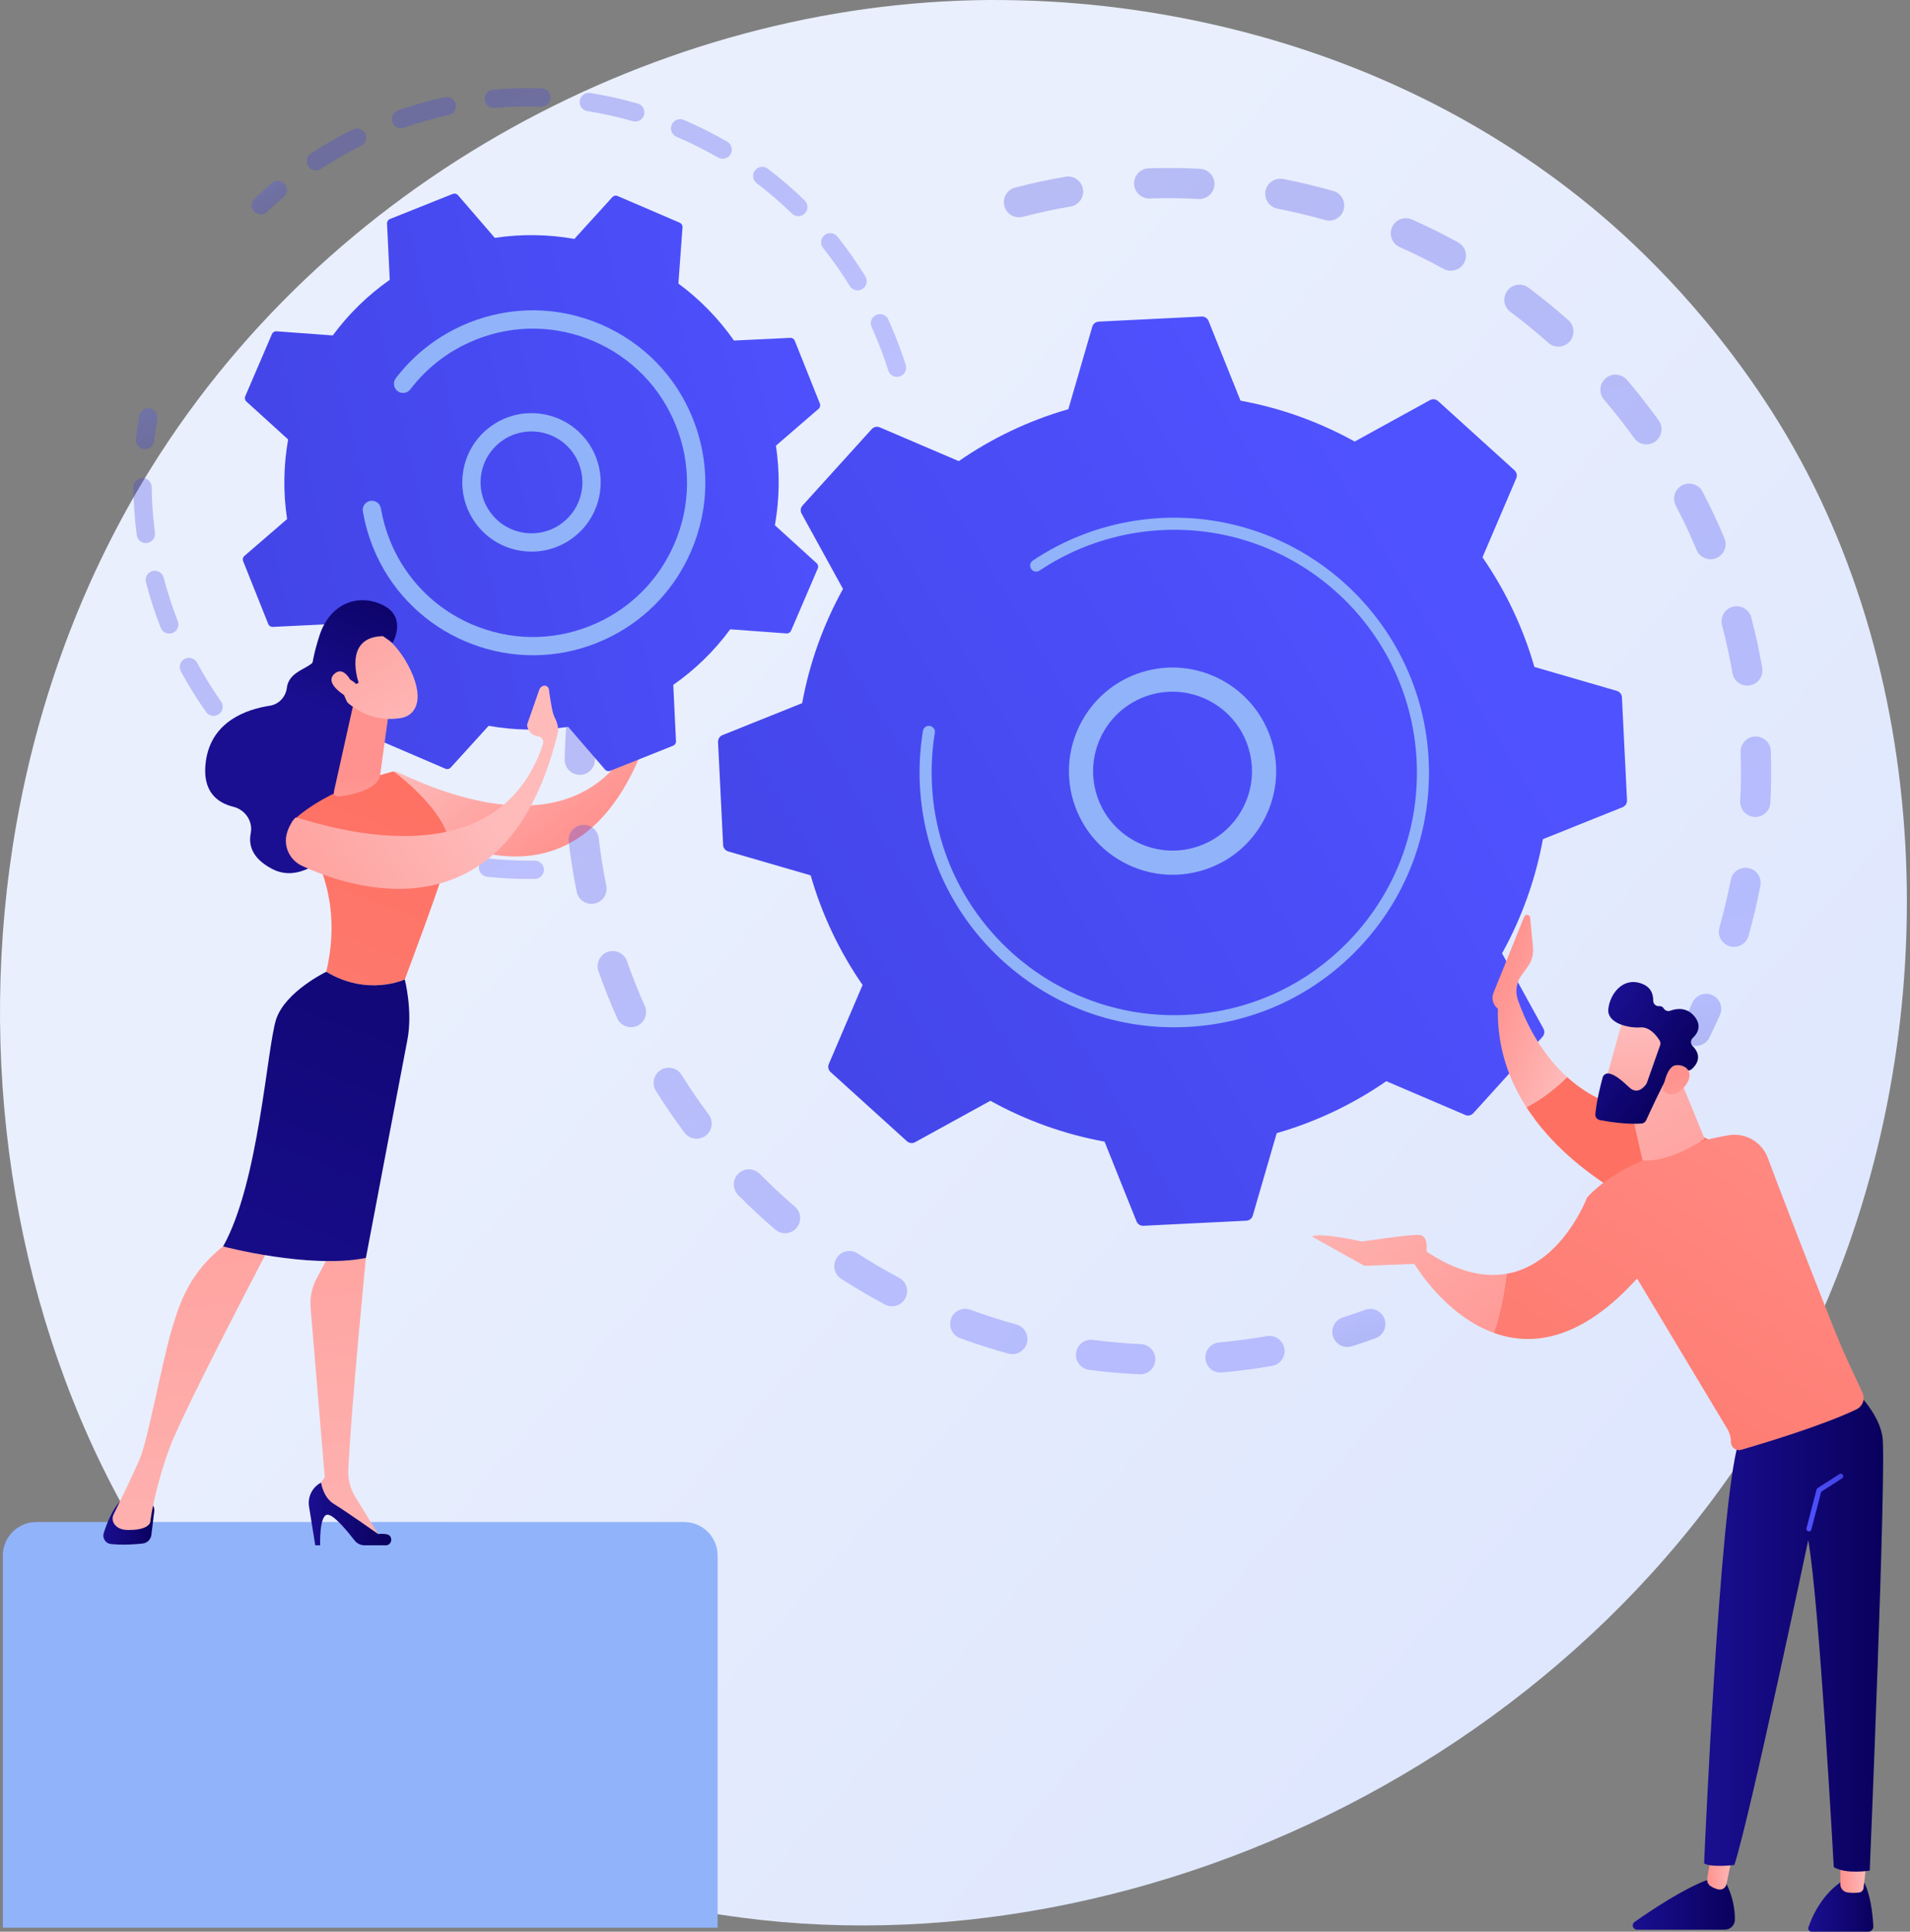<svg width="181" height="183" viewBox="0 0 181 183" fill="none" xmlns="http://www.w3.org/2000/svg">
<rect x="0" y="0" width="181" height="183" fill="#808080" stroke="none"/>
<path d="M173.131 123.232C155.598 164.513 108.896 187.639 68.397 181.401C61.806 180.386 43.739 177.362 27.744 163.097C-3.05 135.636 -9.635 81.259 15.205 42.938C33.284 15.048 65.693 -0.763 96.487 0.028C103.12 0.199 128.541 1.249 150.882 19.67C154.163 22.376 161.401 28.806 167.924 39.006C183.24 62.958 184.557 96.328 173.131 123.232Z" fill="url(#paint0_linear_10_484)"/>
<path d="M36.437 76.075C36.437 76.075 54.42 91.331 61.659 68.886C61.659 68.886 61.775 68.325 61.505 67.595C61.368 67.226 61.373 65.829 61.385 65.114C61.389 64.884 61.193 64.703 60.964 64.723C60.784 64.738 60.625 64.844 60.541 65.004L59.003 67.925C58.946 68.458 59.285 68.953 59.803 69.092C60.133 69.181 60.3 69.549 60.145 69.854C53.799 82.33 37.632 72.875 37.402 73.063C36.587 73.729 35.64 74.475 36.437 76.075Z" fill="url(#paint1_linear_10_484)"/>
<g opacity="0.3">
<path d="M95.146 19.368C95.037 18.652 95.485 17.956 96.2 17.77C97.765 17.362 99.371 17.017 100.972 16.743C101.752 16.61 102.491 17.133 102.625 17.912C102.626 17.922 102.628 17.931 102.629 17.94C102.745 18.709 102.225 19.433 101.455 19.564C99.933 19.825 98.408 20.153 96.922 20.54C96.157 20.739 95.375 20.281 95.176 19.515C95.163 19.466 95.153 19.417 95.146 19.368ZM107.488 17.591C107.479 17.536 107.474 17.479 107.472 17.422C107.447 16.632 108.066 15.97 108.856 15.944C110.479 15.892 112.12 15.908 113.734 15.992C114.523 16.034 115.128 16.704 115.089 17.496C115.047 18.286 114.373 18.892 113.584 18.851C112.051 18.77 110.492 18.755 108.949 18.806C108.217 18.83 107.595 18.298 107.488 17.591ZM119.914 18.576C119.89 18.419 119.892 18.254 119.924 18.089C120.076 17.313 120.827 16.806 121.603 16.957C123.193 17.265 124.79 17.648 126.349 18.092C127.109 18.309 127.549 19.102 127.333 19.861C127.116 20.621 126.324 21.062 125.564 20.845C124.084 20.423 122.568 20.06 121.057 19.767C120.446 19.648 120.002 19.158 119.914 18.576ZM131.811 22.316C131.771 22.056 131.803 21.782 131.918 21.523C132.238 20.8 133.084 20.474 133.806 20.795C135.288 21.452 136.76 22.181 138.18 22.962C138.872 23.344 139.125 24.213 138.744 24.907C138.364 25.599 137.493 25.852 136.8 25.471C135.452 24.729 134.054 24.036 132.646 23.412C132.182 23.206 131.881 22.784 131.811 22.316ZM142.574 28.615C142.519 28.25 142.604 27.863 142.842 27.544C143.315 26.911 144.212 26.78 144.845 27.253C146.141 28.221 147.415 29.258 148.628 30.335C149.22 30.859 149.275 31.764 148.75 32.355C148.225 32.946 147.321 33.001 146.729 32.476C145.575 31.452 144.365 30.467 143.133 29.547C142.819 29.313 142.628 28.974 142.574 28.615ZM151.676 37.137C151.604 36.664 151.771 36.166 152.161 35.833C152.762 35.319 153.666 35.391 154.179 35.992C155.231 37.224 156.243 38.517 157.187 39.834C157.647 40.477 157.499 41.371 156.857 41.831C156.215 42.292 155.32 42.144 154.86 41.501C153.963 40.25 153.001 39.021 152.002 37.851C151.822 37.64 151.714 37.392 151.676 37.137ZM162.901 88.483C162.872 88.287 162.882 88.082 162.94 87.879C163.359 86.4 163.719 84.882 164.01 83.368C164.16 82.592 164.91 82.084 165.686 82.233C166.462 82.382 166.971 83.132 166.821 83.909C166.515 85.503 166.136 87.102 165.694 88.659C165.479 89.42 164.687 89.862 163.927 89.646C163.369 89.489 162.983 89.021 162.901 88.483ZM158.658 47.458C158.569 46.871 158.854 46.266 159.409 45.975C160.109 45.609 160.974 45.879 161.341 46.579C162.093 48.014 162.791 49.5 163.417 50.994C163.719 51.725 163.379 52.562 162.649 52.868C161.92 53.173 161.082 52.829 160.776 52.1C160.182 50.681 159.519 49.27 158.805 47.907C158.73 47.762 158.681 47.611 158.658 47.458ZM164.927 76.18C164.912 76.087 164.907 75.991 164.912 75.893C164.99 74.356 165.001 72.795 164.948 71.254C164.921 70.464 165.54 69.802 166.329 69.775C167.119 69.748 167.786 70.365 167.809 71.156C167.865 72.777 167.852 74.419 167.771 76.036C167.731 76.826 167.059 77.434 166.27 77.394C165.579 77.359 165.026 76.839 164.927 76.18ZM163.159 59.079C163.051 58.365 163.497 57.67 164.211 57.482C164.976 57.282 165.758 57.739 165.959 58.503C166.37 60.069 166.719 61.673 166.995 63.272C166.997 63.282 166.998 63.292 167 63.302C167.116 64.07 166.598 64.793 165.829 64.926C165.05 65.061 164.309 64.539 164.175 63.76C163.912 62.241 163.58 60.717 163.19 59.23C163.177 59.18 163.167 59.129 163.159 59.079Z" fill="url(#paint2_linear_10_484)"/>
<path d="M159.297 97.865C159.255 97.587 159.294 97.293 159.428 97.02C159.754 96.358 160.071 95.678 160.372 94.999C160.692 94.277 161.538 93.95 162.26 94.27C162.983 94.589 163.311 95.435 162.99 96.158C162.674 96.872 162.34 97.587 161.997 98.284C161.648 98.993 160.79 99.285 160.081 98.936C159.644 98.721 159.365 98.313 159.297 97.865Z" fill="url(#paint3_linear_10_484)"/>
</g>
<g opacity="0.3">
<path d="M126.271 126.386C126.167 125.703 126.572 125.027 127.251 124.81C127.954 124.586 128.664 124.343 129.361 124.088C130.103 123.816 130.925 124.198 131.197 124.94C131.469 125.686 131.086 126.505 130.344 126.776C129.61 127.044 128.862 127.3 128.122 127.537C127.369 127.777 126.564 127.362 126.323 126.609C126.299 126.535 126.282 126.461 126.271 126.386Z" fill="url(#paint4_linear_10_484)"/>
<path d="M54.158 81.704C54.059 81.053 53.971 80.397 53.894 79.738C53.802 78.953 54.364 78.242 55.149 78.15C55.934 78.058 56.649 78.623 56.738 79.405C56.916 80.926 57.156 82.437 57.454 83.912C57.609 84.688 57.11 85.442 56.335 85.599C55.559 85.755 54.804 85.254 54.648 84.479C54.463 83.567 54.299 82.633 54.158 81.704ZM53.529 72.19C53.517 72.111 53.512 72.03 53.513 71.947C53.543 70.35 53.642 68.737 53.805 67.153C53.886 66.366 54.59 65.795 55.376 65.876C56.162 65.957 56.736 66.662 56.652 67.447C56.497 68.952 56.404 70.484 56.375 72.001C56.36 72.792 55.707 73.42 54.917 73.405C54.209 73.392 53.632 72.867 53.529 72.19ZM56.648 91.741C56.547 91.073 56.931 90.408 57.591 90.177C58.337 89.916 59.154 90.309 59.415 91.055C59.914 92.483 60.481 93.908 61.101 95.292C61.423 96.014 61.101 96.861 60.38 97.184C59.658 97.507 58.812 97.184 58.489 96.462C57.836 95.005 57.238 93.503 56.713 92C56.683 91.914 56.661 91.827 56.648 91.741ZM55.111 60.019C55.084 59.84 55.092 59.652 55.137 59.465C55.517 57.915 55.968 56.363 56.477 54.852C56.729 54.103 57.541 53.7 58.29 53.953C59.039 54.205 59.442 55.016 59.189 55.766C58.706 57.201 58.278 58.675 57.917 60.146C57.73 60.914 56.954 61.384 56.187 61.196C55.606 61.053 55.196 60.576 55.111 60.019ZM61.954 102.797C61.871 102.249 62.111 101.68 62.611 101.368C63.281 100.949 64.165 101.153 64.583 101.823C65.384 103.105 66.251 104.371 67.16 105.586C67.633 106.218 67.504 107.116 66.871 107.589C66.238 108.063 65.342 107.933 64.868 107.301C63.911 106.022 62.998 104.689 62.155 103.34C62.049 103.169 61.982 102.984 61.954 102.797ZM69.557 112.421C69.491 111.983 69.627 111.521 69.966 111.187C70.529 110.631 71.435 110.638 71.991 111.2C73.055 112.279 74.178 113.326 75.327 114.312C75.928 114.825 75.998 115.729 75.483 116.33C74.968 116.93 74.065 116.999 73.464 116.485C72.255 115.448 71.073 114.346 69.953 113.21C69.733 112.987 69.601 112.709 69.557 112.421ZM79.077 120.159C79.027 119.826 79.093 119.474 79.29 119.169C79.718 118.505 80.604 118.314 81.268 118.742C82.543 119.564 83.867 120.342 85.203 121.053C85.9 121.424 86.166 122.29 85.794 122.989C85.422 123.686 84.556 123.951 83.858 123.579C82.452 122.831 81.059 122.013 79.717 121.148C79.358 120.916 79.137 120.551 79.077 120.159ZM90.058 125.636C90.023 125.405 90.044 125.163 90.13 124.929C90.403 124.187 91.225 123.807 91.967 124.079C93.39 124.603 94.852 125.071 96.311 125.471C97.074 125.68 97.522 126.469 97.314 127.23C97.105 127.992 96.317 128.441 95.555 128.232C94.017 127.81 92.478 127.317 90.98 126.766C90.472 126.579 90.133 126.135 90.058 125.636ZM101.978 128.57C101.958 128.44 101.956 128.305 101.974 128.169C102.076 127.385 102.795 126.833 103.579 126.935C105.078 127.131 106.606 127.266 108.121 127.335C108.911 127.371 109.521 128.043 109.485 128.83C109.449 129.62 108.78 130.231 107.99 130.195C106.396 130.122 104.787 129.98 103.208 129.774C102.561 129.689 102.071 129.184 101.978 128.57ZM114.242 128.813C114.238 128.784 114.235 128.755 114.232 128.725C114.161 127.938 114.742 127.242 115.529 127.172C116.641 127.072 117.762 126.937 118.863 126.77C119.262 126.71 119.659 126.645 120.054 126.576C120.833 126.441 121.574 126.963 121.709 127.741C121.862 128.527 121.323 129.261 120.545 129.397C120.129 129.469 119.712 129.537 119.292 129.6C118.134 129.776 116.954 129.918 115.785 130.023C115.027 130.091 114.355 129.555 114.242 128.813Z" fill="url(#paint5_linear_10_484)"/>
<path d="M59.351 48.465C59.309 48.184 59.349 47.888 59.485 47.614C59.831 46.92 60.197 46.221 60.575 45.535C60.957 44.843 61.827 44.59 62.52 44.972C63.212 45.353 63.465 46.223 63.083 46.916C62.724 47.568 62.376 48.232 62.047 48.89C61.695 49.598 60.836 49.886 60.128 49.533C59.694 49.317 59.419 48.91 59.351 48.465Z" fill="url(#paint6_linear_10_484)"/>
</g>
<path d="M76.055 47.888C75.863 48.1 75.827 48.409 75.964 48.659L79.887 55.794C78.045 59.12 76.719 62.764 76.016 66.613L68.464 69.642C68.199 69.748 68.031 70.011 68.045 70.296L68.527 80.05C68.542 80.335 68.735 80.58 69.009 80.659L76.823 82.929C77.902 86.69 79.581 90.185 81.743 93.313L78.542 100.8C78.43 101.062 78.497 101.367 78.708 101.558L85.947 108.115C86.158 108.306 86.468 108.343 86.718 108.205L93.853 104.282C97.178 106.125 100.822 107.45 104.672 108.153L107.701 115.705C107.807 115.97 108.069 116.138 108.355 116.124L118.109 115.642C118.394 115.628 118.639 115.434 118.718 115.16L120.988 107.347C124.749 106.267 128.244 104.589 131.372 102.427L138.859 105.627C139.121 105.739 139.426 105.672 139.617 105.461L146.173 98.222C146.365 98.011 146.401 97.701 146.264 97.451L142.341 90.317C144.183 86.991 145.509 83.347 146.212 79.498L153.764 76.469C154.029 76.362 154.197 76.1 154.183 75.815L153.701 66.061C153.687 65.775 153.493 65.531 153.219 65.451L145.405 63.182C144.326 59.421 142.647 55.925 140.486 52.798L143.686 45.311C143.798 45.049 143.731 44.744 143.52 44.552L136.281 37.996C136.07 37.804 135.76 37.768 135.51 37.906L128.376 41.829C125.05 39.986 121.406 38.66 117.557 37.957L114.527 30.405C114.421 30.141 114.159 29.972 113.874 29.986L104.119 30.469C103.834 30.483 103.59 30.676 103.51 30.95L101.241 38.764C97.48 39.843 93.984 41.522 90.856 43.684L83.37 40.484C83.107 40.371 82.803 40.438 82.611 40.65L76.055 47.888Z" fill="url(#paint7_linear_10_484)"/>
<path d="M101.406 74.519C100.689 69.788 103.534 65.107 108.244 63.667C113.421 62.085 118.919 65.009 120.502 70.185C121.269 72.693 121.013 75.349 119.782 77.664C118.551 79.979 116.492 81.677 113.984 82.443C108.807 84.025 103.309 81.101 101.726 75.925C101.584 75.458 101.477 74.989 101.406 74.519ZM118.559 71.943C118.504 71.578 118.422 71.215 118.312 70.855C117.099 66.886 112.882 64.644 108.914 65.857C104.945 67.071 102.701 71.286 103.916 75.256C105.129 79.225 109.346 81.466 113.314 80.253C115.237 79.665 116.816 78.364 117.76 76.589C118.527 75.146 118.8 73.53 118.559 71.943Z" fill="#91B3FA"/>
<path d="M87.418 76.842C87.295 76.029 87.212 75.206 87.17 74.374C87.157 74.112 87.149 73.85 87.144 73.587C87.122 72.294 87.202 71.002 87.385 69.729C87.387 69.712 87.389 69.694 87.392 69.677C87.399 69.628 87.406 69.579 87.414 69.529C87.428 69.434 87.444 69.338 87.46 69.243C87.501 68.992 87.699 68.806 87.938 68.769C87.996 68.76 88.057 68.761 88.118 68.771C88.43 68.822 88.64 69.117 88.589 69.428C88.325 71.034 88.233 72.678 88.314 74.317C88.715 82.454 93.324 89.406 99.927 93.169C103.599 95.263 107.888 96.37 112.414 96.146C113.208 96.107 113.994 96.028 114.769 95.91C119.985 95.12 124.731 92.58 128.32 88.617C132.443 84.065 134.547 78.18 134.244 72.046C133.616 59.378 122.806 49.59 110.143 50.217C109.363 50.255 108.587 50.333 107.819 50.45C104.492 50.955 101.312 52.181 98.512 54.054C98.44 54.102 98.361 54.132 98.28 54.144C98.067 54.176 97.845 54.087 97.718 53.897C97.543 53.633 97.612 53.278 97.876 53.102C100.815 51.136 104.154 49.848 107.647 49.318C108.453 49.195 109.267 49.114 110.086 49.073C123.381 48.415 134.73 58.7 135.387 71.989C135.706 78.429 133.497 84.607 129.169 89.385C125.401 93.546 120.419 96.212 114.943 97.042C114.129 97.166 113.304 97.248 112.471 97.29C106.031 97.608 99.853 95.4 95.075 91.072C90.913 87.303 88.248 82.319 87.418 76.842Z" fill="#91B3FA"/>
<g opacity="0.3">
<path d="M23.954 19.846C23.781 19.513 23.838 19.093 24.122 18.82C24.652 18.309 25.206 17.808 25.766 17.33C26.13 17.019 26.677 17.062 26.988 17.426C27.301 17.79 27.256 18.338 26.892 18.649C26.358 19.105 25.831 19.582 25.325 20.07C24.98 20.402 24.431 20.391 24.098 20.047C24.04 19.985 23.992 19.917 23.954 19.846Z" fill="url(#paint8_linear_10_484)"/>
<path d="M29.164 15.68C28.961 15.29 29.082 14.802 29.456 14.555C30.515 13.858 31.621 13.207 32.744 12.621C32.981 12.498 33.219 12.376 33.46 12.257C33.89 12.045 34.405 12.251 34.622 12.649C34.835 13.078 34.659 13.598 34.231 13.811C34.001 13.925 33.772 14.04 33.546 14.158C32.475 14.717 31.42 15.338 30.41 16.003C30.01 16.267 29.473 16.156 29.209 15.756C29.193 15.731 29.178 15.706 29.164 15.68ZM37.233 11.684C37.214 11.648 37.197 11.61 37.183 11.57C37.024 11.118 37.262 10.623 37.714 10.464C39.163 9.954 40.657 9.53 42.153 9.203C42.621 9.101 43.083 9.4 43.186 9.865C43.288 10.334 42.992 10.795 42.523 10.898C41.096 11.209 39.671 11.614 38.288 12.1C37.877 12.245 37.429 12.06 37.233 11.684ZM46.029 9.765C45.978 9.668 45.946 9.559 45.934 9.443C45.891 8.966 46.243 8.544 46.72 8.501C48.248 8.363 49.802 8.318 51.337 8.37C51.816 8.386 52.19 8.786 52.174 9.266C52.158 9.744 51.757 10.119 51.279 10.103C49.814 10.054 48.334 10.096 46.876 10.228C46.516 10.261 46.187 10.067 46.029 9.765ZM55.029 10.067C54.946 9.908 54.912 9.722 54.941 9.531C55.016 9.059 55.461 8.735 55.934 8.81C57.452 9.051 58.968 9.388 60.441 9.813C60.901 9.946 61.165 10.427 61.033 10.886C60.901 11.346 60.42 11.612 59.96 11.479C58.556 11.074 57.11 10.753 55.662 10.523C55.38 10.479 55.152 10.303 55.029 10.067ZM63.681 12.558C63.565 12.336 63.546 12.065 63.652 11.816C63.84 11.376 64.349 11.171 64.79 11.359C66.202 11.961 67.59 12.656 68.916 13.425C69.331 13.665 69.472 14.196 69.231 14.61C68.991 15.024 68.46 15.166 68.046 14.925C66.781 14.192 65.457 13.529 64.11 12.955C63.918 12.873 63.771 12.73 63.681 12.558ZM71.466 17.073C71.316 16.785 71.335 16.424 71.544 16.148C71.833 15.766 72.377 15.692 72.758 15.98C73.981 16.908 75.158 17.92 76.255 18.99C76.598 19.326 76.605 19.873 76.27 20.216C75.936 20.559 75.387 20.566 75.045 20.232C73.998 19.212 72.877 18.247 71.711 17.363C71.605 17.283 71.523 17.183 71.466 17.073ZM77.909 23.353C77.721 22.992 77.808 22.538 78.136 22.275C78.511 21.976 79.056 22.037 79.356 22.411C80.311 23.606 81.203 24.877 82.008 26.188C82.253 26.602 82.131 27.131 81.723 27.381C81.315 27.632 80.781 27.504 80.53 27.096C79.762 25.845 78.911 24.633 78 23.493C77.965 23.449 77.934 23.401 77.909 23.353ZM84.234 35.238C84.211 35.193 84.191 35.146 84.176 35.096C83.796 33.89 83.343 32.684 82.831 31.511C82.754 31.333 82.676 31.159 82.597 30.986C82.398 30.55 82.589 30.036 83.025 29.837C83.461 29.637 83.989 29.825 84.174 30.264C84.258 30.449 84.341 30.633 84.422 30.82C84.957 32.046 85.431 33.31 85.83 34.575C85.974 35.032 85.72 35.519 85.263 35.663C84.856 35.791 84.425 35.604 84.234 35.238Z" fill="url(#paint9_linear_10_484)"/>
</g>
<g opacity="0.3">
<path d="M17.136 63.585C16.916 63.165 17.075 62.646 17.494 62.42C17.915 62.193 18.441 62.351 18.668 62.773C19.351 64.042 20.118 65.281 20.947 66.454C21.218 66.845 21.131 67.386 20.739 67.663C20.347 67.939 19.807 67.846 19.53 67.455C18.662 66.224 17.857 64.926 17.141 63.595C17.139 63.592 17.137 63.588 17.136 63.585ZM15.271 59.559C15.257 59.532 15.244 59.503 15.232 59.474C14.68 58.069 14.209 56.615 13.83 55.155C13.71 54.691 13.988 54.218 14.451 54.098C14.915 53.977 15.388 54.259 15.509 54.719C15.87 56.113 16.32 57.499 16.846 58.84C17.021 59.286 16.802 59.789 16.356 59.964C15.939 60.128 15.473 59.947 15.271 59.559ZM22.245 70.815C22.068 70.475 22.133 70.044 22.431 69.773C22.785 69.451 23.333 69.477 23.656 69.831C24.627 70.898 25.67 71.915 26.759 72.853C27.121 73.168 27.162 73.714 26.849 74.076C26.536 74.439 25.988 74.479 25.625 74.167C24.485 73.183 23.39 72.117 22.373 70.998C22.322 70.941 22.279 70.88 22.245 70.815ZM13.052 50.983C13.006 50.895 12.975 50.798 12.961 50.695C12.763 49.197 12.656 47.672 12.643 46.163C12.639 45.684 13.024 45.292 13.503 45.288C13.98 45.284 14.372 45.669 14.377 46.147C14.39 47.587 14.492 49.04 14.681 50.468C14.743 50.943 14.409 51.379 13.934 51.441C13.563 51.49 13.216 51.297 13.052 50.983ZM28.951 76.596C28.809 76.324 28.816 75.984 28.999 75.712C29.266 75.313 29.804 75.207 30.202 75.473C31.398 76.274 32.654 77.01 33.939 77.66C34.367 77.876 34.538 78.398 34.321 78.826C34.105 79.253 33.583 79.424 33.156 79.207C31.809 78.525 30.491 77.754 29.237 76.915C29.112 76.831 29.016 76.72 28.951 76.596ZM36.848 80.599C36.739 80.391 36.715 80.139 36.801 79.901C36.965 79.451 37.462 79.219 37.912 79.382C39.269 79.874 40.666 80.288 42.066 80.613C42.533 80.721 42.823 81.188 42.715 81.653C42.607 82.12 42.141 82.41 41.675 82.302C40.207 81.962 38.742 81.528 37.321 81.013C37.109 80.936 36.945 80.784 36.848 80.599ZM45.478 82.595C45.401 82.449 45.365 82.279 45.385 82.102C45.435 81.626 45.863 81.281 46.339 81.332C47.773 81.486 49.229 81.553 50.666 81.53C51.144 81.523 51.539 81.905 51.546 82.384C51.553 82.863 51.172 83.257 50.692 83.264C49.186 83.287 47.658 83.218 46.154 83.057C45.855 83.025 45.607 82.844 45.478 82.595Z" fill="url(#paint10_linear_10_484)"/>
<path d="M12.976 42.084C12.898 41.936 12.863 41.764 12.883 41.585C12.967 40.848 13.074 40.109 13.2 39.391C13.282 38.919 13.732 38.603 14.203 38.685C14.674 38.769 14.99 39.217 14.909 39.689C14.789 40.375 14.687 41.079 14.606 41.782C14.552 42.258 14.121 42.6 13.646 42.545C13.349 42.511 13.104 42.331 12.976 42.084Z" fill="url(#paint11_linear_10_484)"/>
</g>
<path d="M23.24 37.541C23.166 37.713 23.21 37.914 23.349 38.039L27.304 41.633C26.869 44.09 26.822 46.635 27.206 49.175L23.162 52.664C23.02 52.786 22.972 52.985 23.041 53.159L25.419 59.112C25.488 59.286 25.661 59.397 25.848 59.388L31.182 59.132C32.654 61.237 34.44 63.05 36.449 64.531L36.057 69.861C36.044 70.048 36.15 70.222 36.322 70.296L42.212 72.825C42.385 72.899 42.585 72.855 42.711 72.716L46.304 68.761C48.762 69.197 51.306 69.243 53.846 68.86L57.335 72.903C57.458 73.045 57.656 73.093 57.83 73.024L63.783 70.646C63.958 70.577 64.068 70.405 64.059 70.218L63.803 64.883C65.909 63.411 67.721 61.625 69.202 59.616L74.532 60.008C74.719 60.022 74.894 59.916 74.968 59.743L77.496 53.853C77.57 53.681 77.526 53.481 77.388 53.355L73.432 49.761C73.868 47.304 73.914 44.759 73.531 42.22L77.574 38.73C77.716 38.608 77.764 38.409 77.695 38.235L75.317 32.282C75.248 32.108 75.076 31.997 74.889 32.006L69.554 32.262C68.083 30.157 66.296 28.344 64.287 26.863L64.679 21.533C64.693 21.347 64.587 21.172 64.415 21.098L58.524 18.569C58.352 18.496 58.152 18.539 58.026 18.678L54.432 22.633C51.975 22.198 49.43 22.151 46.891 22.535L43.401 18.491C43.279 18.35 43.08 18.301 42.906 18.37L36.953 20.748C36.779 20.817 36.668 20.99 36.677 21.177L36.933 26.511C34.828 27.983 33.016 29.769 31.534 31.778L26.204 31.386C26.017 31.372 25.843 31.479 25.769 31.651L23.24 37.541Z" fill="url(#paint12_linear_10_484)"/>
<path d="M44.546 48.719C43.899 47.479 43.667 46.07 43.891 44.664C44.167 42.934 45.1 41.415 46.519 40.386C49.446 38.264 53.555 38.919 55.679 41.847C57.799 44.783 57.146 48.885 54.218 51.008C52.799 52.036 51.065 52.451 49.335 52.174C47.605 51.899 46.086 50.965 45.057 49.546C44.865 49.281 44.694 49.004 44.546 48.719ZM54.647 43.467C54.539 43.261 54.415 43.059 54.275 42.865C52.713 40.711 49.69 40.229 47.536 41.791C46.493 42.547 45.806 43.664 45.604 44.937C45.401 46.21 45.707 47.484 46.462 48.529C47.218 49.572 48.336 50.259 49.608 50.462C50.881 50.665 52.157 50.36 53.2 49.603C55.16 48.183 55.736 45.553 54.647 43.467Z" fill="#91B3FA"/>
<path d="M36.021 53.308C35.767 52.822 35.536 52.318 35.328 51.798C34.915 50.766 34.607 49.69 34.412 48.599C34.403 48.55 34.395 48.5 34.386 48.451C34.322 48.071 34.515 47.708 34.839 47.538C34.918 47.497 35.005 47.467 35.097 47.452C35.569 47.372 36.015 47.691 36.096 48.162C36.269 49.183 36.552 50.19 36.938 51.154L36.938 51.155C36.959 51.208 36.981 51.261 37.003 51.313C37.937 53.589 39.403 55.545 41.262 57.057C42.271 57.878 43.397 58.567 44.618 59.105C44.628 59.109 44.638 59.113 44.647 59.118C44.678 59.131 44.708 59.144 44.739 59.157C48.323 60.695 52.291 60.746 55.913 59.299C56.382 59.112 56.837 58.903 57.278 58.673C60.248 57.123 62.575 54.619 63.915 51.499C65.453 47.915 65.503 43.947 64.056 40.325C62.609 36.707 59.84 33.862 56.256 32.323C52.672 30.785 48.704 30.734 45.082 32.181C44.621 32.365 44.171 32.572 43.734 32.8C41.84 33.789 40.183 35.181 38.887 36.883C38.807 36.988 38.709 37.069 38.599 37.126C38.311 37.276 37.948 37.258 37.672 37.047C37.292 36.756 37.217 36.214 37.508 35.832C38.958 33.928 40.812 32.37 42.931 31.263C43.42 31.008 43.923 30.776 44.438 30.57C48.491 28.952 52.931 29.009 56.94 30.73C60.949 32.451 64.051 35.627 65.667 39.682C67.285 43.734 67.229 48.173 65.507 52.183C64.01 55.674 61.406 58.474 58.083 60.209C57.59 60.466 57.08 60.701 56.556 60.91C48.711 64.043 39.847 60.642 36.021 53.308Z" fill="#91B3FA"/>
<path d="M176.667 178.371C176.667 178.371 177.353 179.452 177.525 182.478C177.541 182.76 177.318 183 177.036 183H171.674C171.458 183 171.304 182.789 171.373 182.584C171.687 181.654 172.637 179.387 174.757 178.091L176.667 178.371Z" fill="url(#paint13_linear_10_484)"/>
<path d="M176.9 176.321L176.597 178.864C176.571 179.084 176.399 179.259 176.179 179.285C175.886 179.318 175.46 179.342 175.046 179.274C174.669 179.212 174.398 178.876 174.398 178.495V176.039L176.9 176.321Z" fill="url(#paint14_linear_10_484)"/>
<path d="M163.4 178.091C163.4 178.091 164.427 179.686 164.405 181.876C164.4 182.392 163.968 182.803 163.452 182.803H155.124C154.734 182.803 154.576 182.302 154.895 182.077C156.471 180.971 159.568 178.903 161.808 178.091H163.4V178.091Z" fill="url(#paint15_linear_10_484)"/>
<path d="M164.258 175.345L163.611 178.486C163.539 178.837 163.195 179.073 162.845 178.995C162.632 178.948 162.381 178.857 162.113 178.689C161.858 178.529 161.729 178.226 161.781 177.93L162.45 174.125L164.258 175.345Z" fill="url(#paint16_linear_10_484)"/>
<path d="M175.712 131.678C175.712 131.678 177.961 133.661 178.385 136.047C178.808 138.432 177.185 177.21 177.185 177.21C177.185 177.21 174.936 177.584 173.777 176.881C173.777 176.881 172.402 151.715 171.356 145.9C171.356 145.9 165.874 171.969 164.356 176.679C164.356 176.679 162.189 176.943 161.49 176.53C161.49 176.53 162.926 142.738 164.73 136.73L175.712 131.678Z" fill="url(#paint17_linear_10_484)"/>
<path d="M171.422 145.076C171.528 145.076 171.625 145.005 171.653 144.898L172.585 141.323L174.57 140.049C174.681 139.978 174.713 139.83 174.642 139.719C174.571 139.608 174.423 139.576 174.312 139.647L172.248 140.972C172.198 141.004 172.161 141.054 172.146 141.112L171.191 144.777C171.157 144.905 171.234 145.035 171.361 145.069C171.382 145.074 171.402 145.076 171.422 145.076Z" fill="url(#paint18_linear_10_484)"/>
<path d="M153.751 104.912C162.935 107.347 164.609 110.023 164.609 110.023L157.913 115.264C157.913 115.264 149.209 111.971 144.652 104.894C146.278 104.047 147.593 102.939 148.504 102.036C149.884 103.285 151.608 104.344 153.751 104.912Z" fill="url(#paint19_linear_10_484)"/>
<path d="M144.443 86.845C144.557 86.564 144.972 86.624 145.001 86.926L145.275 89.76C145.327 90.308 145.211 90.858 144.94 91.337L144.038 92.609C143.673 93.256 143.602 94.026 143.844 94.728C144.425 96.408 145.802 99.589 148.504 102.036C147.593 102.938 146.278 104.047 144.652 104.894C142.98 102.298 141.865 99.192 141.945 95.553C141.484 95.21 141.312 94.6 141.525 94.067L144.443 86.845Z" fill="url(#paint20_linear_10_484)"/>
<path d="M150.399 113.436C153.732 109.844 160.081 108.221 163.757 107.555C165.368 107.263 166.955 108.159 167.526 109.693C169.18 114.14 173.68 125.709 174.552 127.698C175.267 129.329 176.014 130.922 176.489 131.918C176.772 132.514 176.525 133.226 175.931 133.512C172.838 135.003 167.273 136.689 165.017 137.347C164.52 137.492 164.026 137.119 164.026 136.602C164.026 136.164 163.907 135.734 163.681 135.358L155.137 121.119C149.811 127.024 145.147 127.564 141.564 126.271C142.166 124.409 142.561 122.544 142.75 120.675C148.043 119.769 150.399 113.436 150.399 113.436Z" fill="url(#paint21_linear_10_484)"/>
<path d="M134.001 119.684L134.956 118.411C138.049 120.534 140.634 121.038 142.75 120.675C142.561 122.544 142.166 124.409 141.564 126.271C136.844 124.569 134.001 119.684 134.001 119.684Z" fill="url(#paint22_linear_10_484)"/>
<path d="M134.674 119.707L129.293 119.917L124.338 117.15C125.049 116.704 129.071 117.615 129.071 117.615C129.071 117.615 133.276 116.979 134.414 116.978C135.359 116.977 135.224 118.336 135.151 118.796C135.136 118.89 135.124 118.947 135.124 118.947L134.674 119.707Z" fill="url(#paint23_linear_10_484)"/>
<path d="M158.701 100.958L161.541 107.887C161.541 107.887 158.278 110.146 155.653 109.931L154.236 103.7L158.701 100.958Z" fill="url(#paint24_linear_10_484)"/>
<path d="M153.905 96.235C153.84 96.327 151.851 103.513 151.851 103.513L155.978 104.561L158.875 98.031C158.875 98.031 154.994 94.692 153.905 96.235Z" fill="url(#paint25_linear_10_484)"/>
<path d="M157.321 99.023L156.065 102.58C156.049 102.626 156.027 102.668 155.999 102.708C155.829 102.95 155.182 103.74 154.414 103.028C153.717 102.382 153.071 101.803 152.475 101.698C152.207 101.651 151.948 101.815 151.875 102.077C151.695 102.729 151.315 104.208 151.181 105.543C151.154 105.814 151.341 106.059 151.609 106.11C152.415 106.263 154.124 106.538 155.551 106.438C155.744 106.424 155.914 106.308 155.995 106.132C156.388 105.273 157.593 102.666 158.041 101.991C158.462 101.358 159.493 101.376 159.925 101.414C160.067 101.427 160.206 101.381 160.313 101.287C160.692 100.956 161.411 100.109 160.399 99.096C160.187 98.884 160.192 98.541 160.411 98.336C160.846 97.927 161.311 97.202 160.586 96.302C159.85 95.388 158.878 95.534 158.282 95.751C158.041 95.839 157.779 95.737 157.648 95.517C157.573 95.391 157.443 95.296 157.218 95.316C156.914 95.342 156.658 95.088 156.664 94.783C156.674 94.198 156.465 93.458 155.449 93.141C153.646 92.58 152.521 94.322 152.41 95.622C152.299 96.921 154.288 97.419 155.458 97.331C156.347 97.264 157.008 98.146 157.273 98.572C157.357 98.707 157.374 98.873 157.321 99.023Z" fill="url(#paint26_linear_10_484)"/>
<path d="M157.571 103.282C157.571 103.282 157.862 101.026 158.801 100.915C159.74 100.805 160.653 101.576 159.72 102.842C158.559 104.418 157.571 103.282 157.571 103.282Z" fill="url(#paint27_linear_10_484)"/>
<path d="M68.005 182.62H0.268V147.369C0.268 145.613 1.691 144.189 3.448 144.189H64.825C66.581 144.189 68.005 145.613 68.005 147.369L68.005 182.62Z" fill="#91B3FA"/>
<path d="M32.079 60.476C32.079 60.476 30.158 61.41 29.805 62.484C29.521 63.345 27.397 63.456 27.187 65.15C27.079 66.025 26.431 66.725 25.56 66.859C23.391 67.191 20.047 68.318 19.512 72.085C19.104 74.96 20.569 76.051 22.108 76.428C23.238 76.705 23.988 77.804 23.76 78.945C23.541 80.039 23.868 81.304 25.763 82.304C30.011 84.545 34.252 76.994 34.252 76.994L35.122 63.81L32.079 60.476Z" fill="url(#paint28_linear_10_484)"/>
<path d="M14.62 143.147L14.345 145.407C14.293 145.836 13.956 146.175 13.527 146.224C12.802 146.306 11.64 146.391 10.502 146.271C10.003 146.218 9.679 145.713 9.831 145.234C10.108 144.362 10.616 143.053 11.347 142.282H13.854C14.317 142.282 14.676 142.687 14.62 143.147Z" fill="url(#paint29_linear_10_484)"/>
<path d="M34.252 116.678L34.675 119.167C34.675 119.167 33.259 133.517 33.007 139.258C32.967 140.158 33.2 141.047 33.672 141.814L36.136 145.815L29.875 142.12L29.75 141.356L30.775 139.947L29.433 123.87C29.354 122.926 29.549 121.979 29.994 121.142L31.289 118.709L34.252 116.678Z" fill="url(#paint30_linear_10_484)"/>
<path d="M36.548 146.394H34.55C34.176 146.394 33.824 146.222 33.595 145.926C32.972 145.117 31.682 143.538 31.065 143.496C30.234 143.441 30.34 146.394 30.34 146.394H29.875L29.285 142.724C29.137 141.801 29.596 140.886 30.425 140.454C30.425 140.454 30.615 141.858 31.645 142.479C32.674 143.1 35.834 145.325 35.834 145.325C35.834 145.325 36.221 145.27 36.647 145.347C37.277 145.46 37.189 146.394 36.548 146.394Z" fill="url(#paint31_linear_10_484)"/>
<path d="M25.677 117.86C25.677 117.86 17.377 133.604 16.057 137.199C14.738 140.793 14.276 143.792 14.258 144.076C14.23 144.52 13.679 144.945 12.157 144.945C11.372 144.945 10.988 144.63 10.799 144.326C10.639 144.066 10.63 143.741 10.766 143.467C11.246 142.495 12.77 139.39 13.334 137.982C14.008 136.3 15.457 128.68 16.252 126.031C17.046 123.381 17.945 120.507 21.406 117.86C21.406 117.86 23.782 115.533 25.677 117.86Z" fill="url(#paint32_linear_10_484)"/>
<path d="M30.92 92.062C33.061 82.99 27.637 77.859 27.637 77.859C31.059 74.574 37.295 73.079 37.295 73.079C37.295 73.079 43.245 77.429 42.539 80.834C42.125 82.829 38.357 92.787 38.357 92.787C38.357 92.787 34.872 94.436 30.92 92.062Z" fill="url(#paint33_linear_10_484)"/>
<path d="M26.173 96.554C27.044 93.929 30.92 92.062 30.92 92.062C34.872 94.436 38.357 92.787 38.357 92.787C38.357 92.787 39.138 95.774 38.599 98.55C38.059 101.326 34.675 119.167 34.675 119.167C29.343 120.247 21.142 118.08 21.142 118.08C24.539 112.049 25.302 99.179 26.173 96.554Z" fill="url(#paint34_linear_10_484)"/>
<path d="M33.405 67.084L31.664 74.902C31.498 75.591 32.126 75.478 32.822 75.347C33.962 75.132 35.432 74.689 35.923 73.802C35.973 73.712 35.998 73.61 36.012 73.507L36.76 68.086C36.819 67.656 36.587 67.238 36.19 67.062L34.747 66.422C34.191 66.176 33.548 66.493 33.405 67.084Z" fill="url(#paint35_linear_10_484)"/>
<path d="M35.447 59.639C35.447 59.639 37.509 60.509 38.911 63.488C40.313 66.467 39.266 67.843 37.951 68.032C36.636 68.221 34.67 68.192 32.59 66.267C30.51 64.343 32.768 58.607 35.447 59.639Z" fill="url(#paint36_linear_10_484)"/>
<path d="M33.988 64.677C33.988 64.677 32.432 60.319 36.297 60.267L37.206 60.903C37.206 60.903 38.624 58.486 36.297 57.333C33.97 56.179 31.246 57.132 30.256 60.267C29.265 63.402 29.096 65.501 30.744 67.001C32.391 68.501 33.07 66.8 33.07 66.8C33.07 66.8 32.173 65.397 32.538 64.647C32.904 63.896 33.746 64.802 33.746 64.802L33.988 64.677Z" fill="url(#paint37_linear_10_484)"/>
<path d="M33.554 65.162C33.554 65.162 32.768 62.917 31.719 63.811C30.67 64.706 32.572 65.885 33.316 66.267L33.554 65.162Z" fill="url(#paint38_linear_10_484)"/>
<path d="M28.615 82.023C32.656 83.911 48.071 89.6 52.9 69.245C52.9 69.245 52.933 68.635 52.534 67.908C52.332 67.541 52.117 66.069 52.017 65.313C51.985 65.07 51.75 64.91 51.512 64.967C51.325 65.011 51.173 65.148 51.11 65.329L49.949 68.65C49.972 69.221 50.408 69.689 50.976 69.754C51.338 69.795 51.572 70.157 51.456 70.503C46.731 84.651 28.204 77.23 27.991 77.464C27.641 77.85 27.305 78.417 27.154 79.071C26.876 80.272 27.498 81.502 28.615 82.023Z" fill="url(#paint39_linear_10_484)"/>
<defs>
<linearGradient id="paint0_linear_10_484" x1="196.185" y1="184.878" x2="60.529" y2="66.179" gradientUnits="userSpaceOnUse">
<stop stop-color="#DAE3FE"/>
<stop offset="1" stop-color="#E9EFFD"/>
</linearGradient>
<linearGradient id="paint1_linear_10_484" x1="45.975" y1="66.62" x2="55.306" y2="79.037" gradientUnits="userSpaceOnUse">
<stop stop-color="#FEBBBA"/>
<stop offset="1" stop-color="#FF928E"/>
</linearGradient>
<linearGradient id="paint2_linear_10_484" x1="142.625" y1="94.442" x2="124.634" y2="11.55" gradientUnits="userSpaceOnUse">
<stop stop-color="#4F52FF"/>
<stop offset="1" stop-color="#4042E2"/>
</linearGradient>
<linearGradient id="paint3_linear_10_484" x1="160.84" y1="94.258" x2="161.554" y2="98.972" gradientUnits="userSpaceOnUse">
<stop stop-color="#4F52FF"/>
<stop offset="1" stop-color="#4042E2"/>
</linearGradient>
<linearGradient id="paint4_linear_10_484" x1="128.524" y1="124.185" x2="129.015" y2="127.42" gradientUnits="userSpaceOnUse">
<stop stop-color="#4F52FF"/>
<stop offset="1" stop-color="#4042E2"/>
</linearGradient>
<linearGradient id="paint5_linear_10_484" x1="94.463" y1="135.059" x2="75.98" y2="49.905" gradientUnits="userSpaceOnUse">
<stop stop-color="#4F52FF"/>
<stop offset="1" stop-color="#4042E2"/>
</linearGradient>
<linearGradient id="paint6_linear_10_484" x1="60.945" y1="44.912" x2="61.65" y2="49.566" gradientUnits="userSpaceOnUse">
<stop stop-color="#4F52FF"/>
<stop offset="1" stop-color="#4042E2"/>
</linearGradient>
<linearGradient id="paint7_linear_10_484" x1="137.623" y1="56.91" x2="54.34" y2="107.634" gradientUnits="userSpaceOnUse">
<stop stop-color="#4F52FF"/>
<stop offset="1" stop-color="#4042E2"/>
</linearGradient>
<linearGradient id="paint8_linear_10_484" x1="24.999" y1="17.705" x2="26.055" y2="19.729" gradientUnits="userSpaceOnUse">
<stop stop-color="#4F52FF"/>
<stop offset="1" stop-color="#4042E2"/>
</linearGradient>
<linearGradient id="paint9_linear_10_484" x1="70.08" y1="44.882" x2="45.74" y2="4.667" gradientUnits="userSpaceOnUse">
<stop stop-color="#4F52FF"/>
<stop offset="1" stop-color="#4042E2"/>
</linearGradient>
<linearGradient id="paint10_linear_10_484" x1="43.37" y1="87.835" x2="16.452" y2="43.361" gradientUnits="userSpaceOnUse">
<stop stop-color="#4F52FF"/>
<stop offset="1" stop-color="#4042E2"/>
</linearGradient>
<linearGradient id="paint11_linear_10_484" x1="13.091" y1="39.064" x2="14.707" y2="42.16" gradientUnits="userSpaceOnUse">
<stop stop-color="#4F52FF"/>
<stop offset="1" stop-color="#4042E2"/>
</linearGradient>
<linearGradient id="paint12_linear_10_484" x1="84.636" y1="37.767" x2="9.425" y2="55.173" gradientUnits="userSpaceOnUse">
<stop stop-color="#4F52FF"/>
<stop offset="1" stop-color="#4042E2"/>
</linearGradient>
<linearGradient id="paint13_linear_10_484" x1="177.526" y1="180.546" x2="171.356" y2="180.546" gradientUnits="userSpaceOnUse">
<stop stop-color="#09005D"/>
<stop offset="1" stop-color="#1A0F91"/>
</linearGradient>
<linearGradient id="paint14_linear_10_484" x1="176.9" y1="177.679" x2="174.398" y2="177.679" gradientUnits="userSpaceOnUse">
<stop stop-color="#FEBBBA"/>
<stop offset="1" stop-color="#FF928E"/>
</linearGradient>
<linearGradient id="paint15_linear_10_484" x1="164.405" y1="180.447" x2="154.724" y2="180.447" gradientUnits="userSpaceOnUse">
<stop stop-color="#09005D"/>
<stop offset="1" stop-color="#1A0F91"/>
</linearGradient>
<linearGradient id="paint16_linear_10_484" x1="164.258" y1="176.568" x2="161.77" y2="176.568" gradientUnits="userSpaceOnUse">
<stop stop-color="#FEBBBA"/>
<stop offset="1" stop-color="#FF928E"/>
</linearGradient>
<linearGradient id="paint17_linear_10_484" x1="178.455" y1="154.494" x2="161.49" y2="154.494" gradientUnits="userSpaceOnUse">
<stop stop-color="#09005D"/>
<stop offset="1" stop-color="#1A0F91"/>
</linearGradient>
<linearGradient id="paint18_linear_10_484" x1="171.183" y1="142.343" x2="174.68" y2="142.343" gradientUnits="userSpaceOnUse">
<stop stop-color="#4F52FF"/>
<stop offset="1" stop-color="#4042E2"/>
</linearGradient>
<linearGradient id="paint19_linear_10_484" x1="154.444" y1="112.679" x2="151.142" y2="205.133" gradientUnits="userSpaceOnUse">
<stop stop-color="#FE7062"/>
<stop offset="1" stop-color="#FF928E"/>
</linearGradient>
<linearGradient id="paint20_linear_10_484" x1="150.054" y1="97.682" x2="141.341" y2="94.58" gradientUnits="userSpaceOnUse">
<stop stop-color="#FEBBBA"/>
<stop offset="1" stop-color="#FF928E"/>
</linearGradient>
<linearGradient id="paint21_linear_10_484" x1="139.916" y1="157.103" x2="181.736" y2="92.833" gradientUnits="userSpaceOnUse">
<stop stop-color="#FE7062"/>
<stop offset="1" stop-color="#FF928E"/>
</linearGradient>
<linearGradient id="paint22_linear_10_484" x1="126.666" y1="105.716" x2="146.65" y2="130.578" gradientUnits="userSpaceOnUse">
<stop stop-color="#FEBBBA"/>
<stop offset="1" stop-color="#FF928E"/>
</linearGradient>
<linearGradient id="paint23_linear_10_484" x1="122.877" y1="108.762" x2="142.861" y2="133.623" gradientUnits="userSpaceOnUse">
<stop stop-color="#FEBBBA"/>
<stop offset="1" stop-color="#FF928E"/>
</linearGradient>
<linearGradient id="paint24_linear_10_484" x1="149.148" y1="90.692" x2="168.502" y2="126.253" gradientUnits="userSpaceOnUse">
<stop stop-color="#FEBBBA"/>
<stop offset="1" stop-color="#FF928E"/>
</linearGradient>
<linearGradient id="paint25_linear_10_484" x1="155.248" y1="97.243" x2="155.71" y2="111.421" gradientUnits="userSpaceOnUse">
<stop stop-color="#FEBBBA"/>
<stop offset="1" stop-color="#FF928E"/>
</linearGradient>
<linearGradient id="paint26_linear_10_484" x1="159.011" y1="103.241" x2="150.663" y2="97.348" gradientUnits="userSpaceOnUse">
<stop stop-color="#09005D"/>
<stop offset="1" stop-color="#1A0F91"/>
</linearGradient>
<linearGradient id="paint27_linear_10_484" x1="160.315" y1="111.789" x2="158.769" y2="102.082" gradientUnits="userSpaceOnUse">
<stop stop-color="#FEBBBA"/>
<stop offset="1" stop-color="#FF928E"/>
</linearGradient>
<linearGradient id="paint28_linear_10_484" x1="35.458" y1="52.786" x2="29.759" y2="67.081" gradientUnits="userSpaceOnUse">
<stop stop-color="#09005D"/>
<stop offset="1" stop-color="#1A0F91"/>
</linearGradient>
<linearGradient id="paint29_linear_10_484" x1="14.626" y1="144.306" x2="9.793" y2="144.306" gradientUnits="userSpaceOnUse">
<stop stop-color="#09005D"/>
<stop offset="1" stop-color="#1A0F91"/>
</linearGradient>
<linearGradient id="paint30_linear_10_484" x1="35.045" y1="163.362" x2="28.091" y2="82.086" gradientUnits="userSpaceOnUse">
<stop stop-color="#FEBBBA"/>
<stop offset="1" stop-color="#FF928E"/>
</linearGradient>
<linearGradient id="paint31_linear_10_484" x1="37.077" y1="143.424" x2="29.257" y2="143.424" gradientUnits="userSpaceOnUse">
<stop stop-color="#09005D"/>
<stop offset="1" stop-color="#1A0F91"/>
</linearGradient>
<linearGradient id="paint32_linear_10_484" x1="21.056" y1="164.572" x2="14.1" y2="83.274" gradientUnits="userSpaceOnUse">
<stop stop-color="#FEBBBA"/>
<stop offset="1" stop-color="#FF928E"/>
</linearGradient>
<linearGradient id="paint33_linear_10_484" x1="38.251" y1="71.414" x2="4.572" y2="160.565" gradientUnits="userSpaceOnUse">
<stop stop-color="#FE7062"/>
<stop offset="1" stop-color="#FF928E"/>
</linearGradient>
<linearGradient id="paint34_linear_10_484" x1="53.297" y1="47.311" x2="19.617" y2="136.462" gradientUnits="userSpaceOnUse">
<stop stop-color="#09005D"/>
<stop offset="1" stop-color="#1A0F91"/>
</linearGradient>
<linearGradient id="paint35_linear_10_484" x1="35.808" y1="83.248" x2="34.501" y2="73.692" gradientUnits="userSpaceOnUse">
<stop stop-color="#FEBBBA"/>
<stop offset="1" stop-color="#FF928E"/>
</linearGradient>
<linearGradient id="paint36_linear_10_484" x1="39.105" y1="70.927" x2="27.707" y2="50.643" gradientUnits="userSpaceOnUse">
<stop stop-color="#FEBBBA"/>
<stop offset="1" stop-color="#FF928E"/>
</linearGradient>
<linearGradient id="paint37_linear_10_484" x1="36.654" y1="53.263" x2="30.955" y2="67.558" gradientUnits="userSpaceOnUse">
<stop stop-color="#09005D"/>
<stop offset="1" stop-color="#1A0F91"/>
</linearGradient>
<linearGradient id="paint38_linear_10_484" x1="36.679" y1="72.29" x2="25.281" y2="52.006" gradientUnits="userSpaceOnUse">
<stop stop-color="#FEBBBA"/>
<stop offset="1" stop-color="#FF928E"/>
</linearGradient>
<linearGradient id="paint39_linear_10_484" x1="44.279" y1="74.505" x2="20.009" y2="91.225" gradientUnits="userSpaceOnUse">
<stop stop-color="#FEBBBA"/>
<stop offset="1" stop-color="#FF928E"/>
</linearGradient>
</defs>
</svg>
